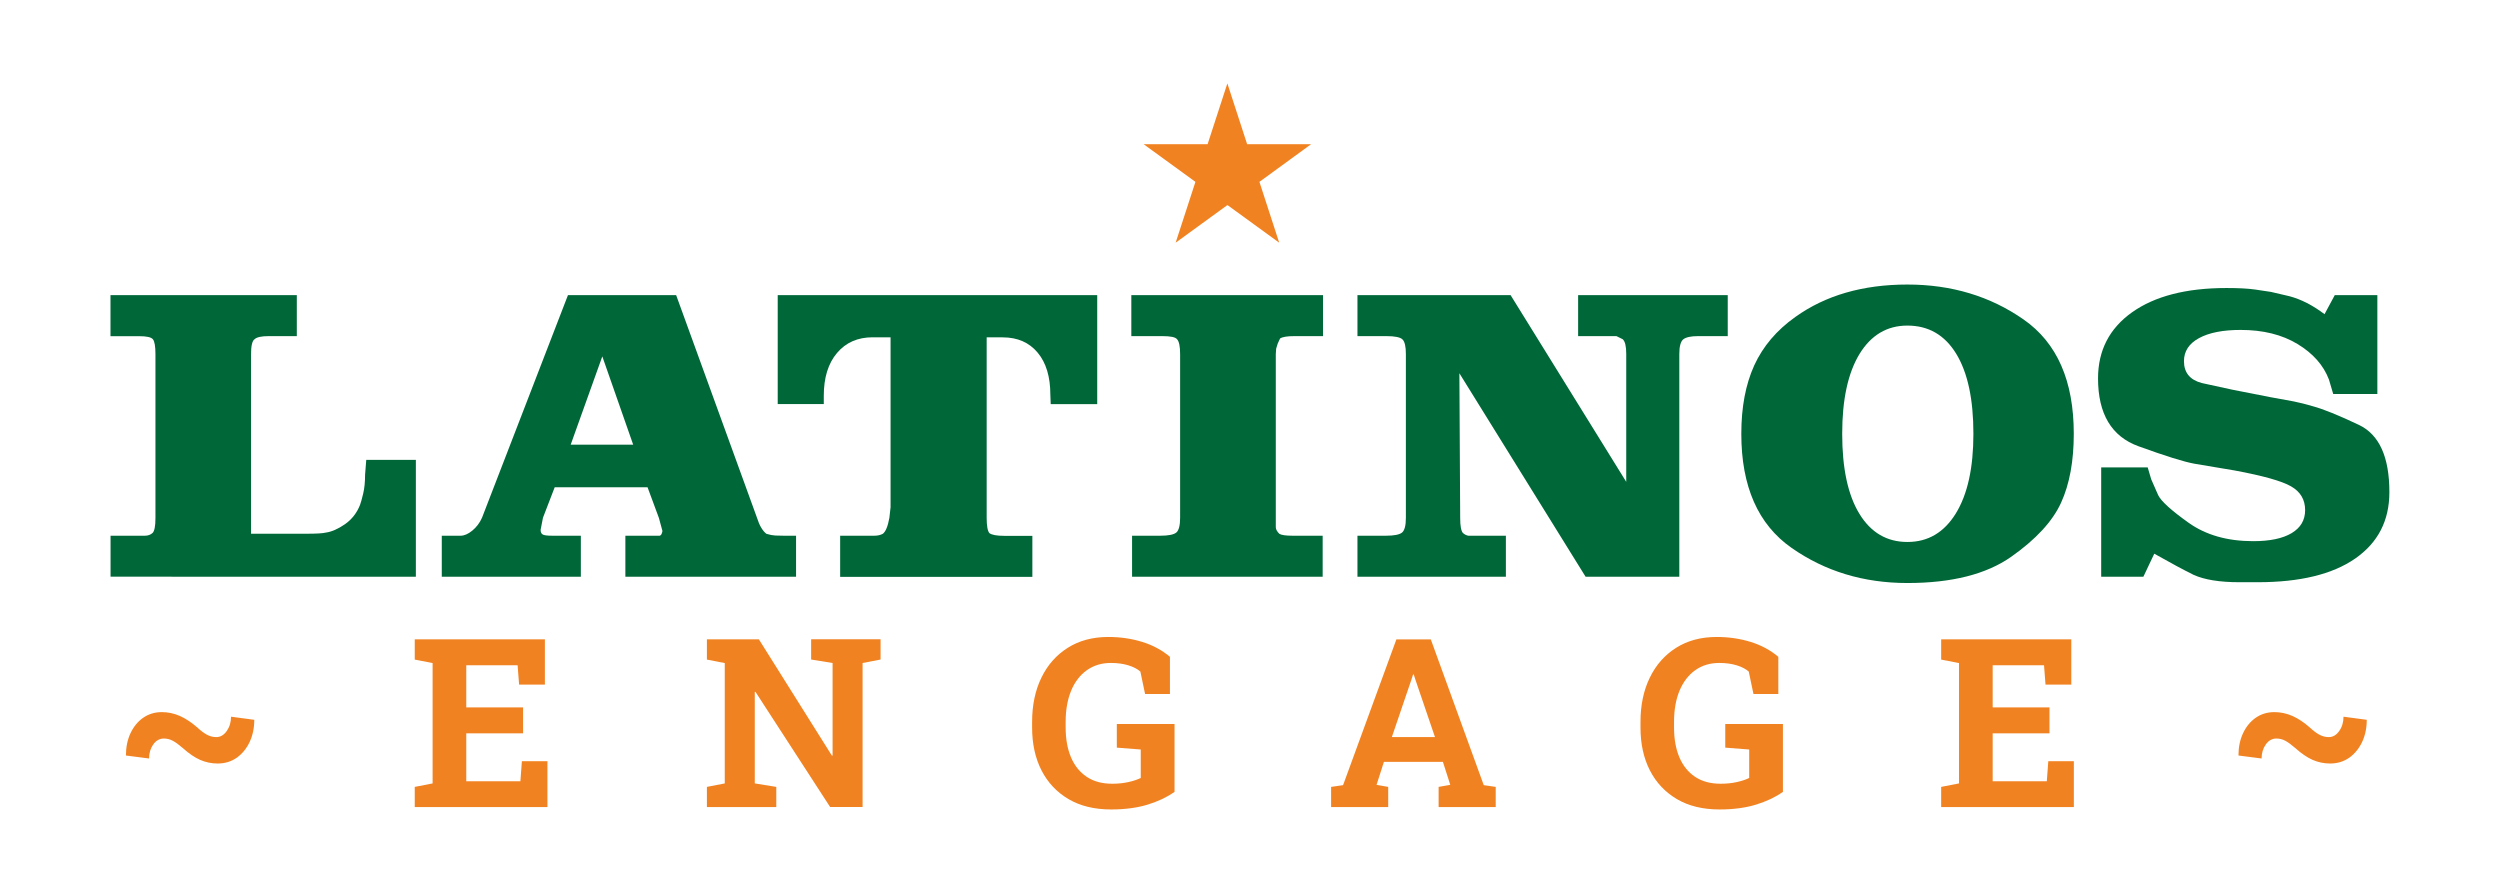 <?xml version="1.0" encoding="utf-8"?>
<!-- Generator: Adobe Illustrator 28.0.0, SVG Export Plug-In . SVG Version: 6.00 Build 0)  -->
<svg version="1.1" id="Layer_1" xmlns="http://www.w3.org/2000/svg" xmlns:xlink="http://www.w3.org/1999/xlink" x="0px" y="0px"
	 viewBox="0 0 403.2 144" style="enable-background:new 0 0 403.2 144;" xml:space="preserve">
<style type="text/css">
	.st0{fill:#F18221;}
	.st1{fill:#006838;}
</style>
<g>
	<g>
		<g>
			<path class="st0" d="M35.1,123.14c-0.99,0-1.93-0.2-2.81-0.58c-0.89-0.39-1.81-1.02-2.78-1.89c-0.62-0.54-1.16-0.94-1.63-1.19
				c-0.46-0.25-0.95-0.37-1.46-0.37c-0.68,0-1.25,0.32-1.7,0.95c-0.45,0.63-0.68,1.39-0.68,2.27l-3.73-0.48
				c0-1.34,0.24-2.53,0.73-3.58c0.49-1.05,1.17-1.89,2.04-2.5c0.87-0.61,1.88-0.92,3.02-0.92c1,0,1.97,0.21,2.91,0.62
				c0.93,0.42,1.87,1.03,2.8,1.85c0.61,0.56,1.14,0.96,1.61,1.2c0.46,0.24,0.95,0.36,1.46,0.36c0.66,0,1.22-0.32,1.68-0.97
				s0.7-1.42,0.7-2.32l3.75,0.5c0,1.33-0.25,2.52-0.75,3.58s-1.2,1.91-2.08,2.54C37.29,122.83,36.26,123.14,35.1,123.14z"/>
			<path class="st0" d="M66.89,130.16v-3.25l2.88-0.56v-19.41l-2.88-0.56v-3.27h20.99v7.3h-4.16l-0.24-3.12H75.2v6.8h9.16v4.18H75.2
				V126h8.73l0.24-3.23h4.12v7.39H66.89z"/>
			<path class="st0" d="M114.01,130.16v-3.25l2.88-0.56v-19.41l-2.88-0.56v-3.27h2.88h5.5l11.78,18.76l0.11-0.02v-14.92l-3.46-0.56
				v-3.27h8.3h2.9v3.27l-2.9,0.56v23.22h-5.24l-12.04-18.57l-0.11,0.02v14.75l3.47,0.56v3.25H114.01z"/>
			<path class="st0" d="M179.2,130.55c-2.69,0-4.98-0.56-6.87-1.67c-1.89-1.12-3.35-2.66-4.36-4.64c-1.01-1.98-1.51-4.28-1.51-6.89
				v-0.93c0-2.7,0.5-5.08,1.5-7.13c1-2.06,2.42-3.66,4.26-4.82c1.84-1.16,4.02-1.74,6.53-1.74c1.94,0,3.77,0.27,5.48,0.8
				c1.71,0.53,3.19,1.33,4.46,2.4v6h-4.01l-0.76-3.62c-0.48-0.42-1.13-0.76-1.95-1.01c-0.82-0.25-1.75-0.38-2.8-0.38
				c-1.51,0-2.81,0.4-3.91,1.19c-1.1,0.79-1.94,1.9-2.52,3.32c-0.58,1.42-0.87,3.08-0.87,4.96v0.97c0,1.83,0.29,3.43,0.86,4.78
				c0.58,1.36,1.42,2.4,2.54,3.15c1.11,0.74,2.48,1.11,4.1,1.11c0.95,0,1.83-0.09,2.63-0.27s1.46-0.4,1.98-0.66v-4.59l-3.86-0.3
				v-3.81h9.31v10.94c-1.2,0.85-2.65,1.54-4.34,2.06C183.39,130.29,181.43,130.55,179.2,130.55z"/>
			<path class="st0" d="M214.68,130.16v-3.25l1.93-0.28l8.6-23.51h5.55l8.54,23.51l1.93,0.28v3.25h-9.21v-3.25l1.88-0.33l-1.19-3.71
				h-9.51l-1.19,3.71l1.88,0.33v3.25H214.68z M224.48,118.87h6.95l-3.16-9.27l-0.26-0.82h-0.11l-0.28,0.87L224.48,118.87z"/>
			<path class="st0" d="M277.32,130.55c-2.69,0-4.98-0.56-6.87-1.67c-1.89-1.12-3.35-2.66-4.36-4.64c-1.01-1.98-1.51-4.28-1.51-6.89
				v-0.93c0-2.7,0.5-5.08,1.5-7.13c1-2.06,2.42-3.66,4.26-4.82c1.84-1.16,4.01-1.74,6.53-1.74c1.94,0,3.77,0.27,5.48,0.8
				c1.71,0.53,3.19,1.33,4.46,2.4v6h-4.01l-0.76-3.62c-0.48-0.42-1.13-0.76-1.95-1.01c-0.82-0.25-1.75-0.38-2.8-0.38
				c-1.51,0-2.81,0.4-3.91,1.19s-1.93,1.9-2.52,3.32c-0.58,1.42-0.87,3.08-0.87,4.96v0.97c0,1.83,0.29,3.43,0.86,4.78
				c0.58,1.36,1.42,2.4,2.54,3.15c1.12,0.74,2.48,1.11,4.11,1.11c0.95,0,1.83-0.09,2.63-0.27s1.46-0.4,1.98-0.66v-4.59l-3.86-0.3
				v-3.81h9.3v10.94c-1.2,0.85-2.65,1.54-4.34,2.06C281.51,130.29,279.55,130.55,277.32,130.55z"/>
			<path class="st0" d="M313.07,130.16v-3.25l2.88-0.56v-19.41l-2.88-0.56v-3.27h20.99v7.3h-4.16l-0.24-3.12h-8.28v6.8h9.16v4.18
				h-9.16V126h8.73l0.24-3.23h4.12v7.39H313.07z"/>
			<path class="st0" d="M375.8,123.14c-0.99,0-1.93-0.2-2.81-0.58c-0.88-0.39-1.81-1.02-2.78-1.89c-0.62-0.54-1.16-0.94-1.62-1.19
				c-0.46-0.25-0.95-0.37-1.46-0.37c-0.68,0-1.25,0.32-1.7,0.95c-0.45,0.63-0.68,1.39-0.68,2.27l-3.73-0.48
				c0-1.34,0.24-2.53,0.73-3.58c0.49-1.05,1.17-1.89,2.04-2.5c0.87-0.61,1.88-0.92,3.02-0.92c1,0,1.97,0.21,2.91,0.62
				c0.93,0.42,1.87,1.03,2.79,1.85c0.61,0.56,1.14,0.96,1.61,1.2c0.46,0.24,0.95,0.36,1.46,0.36c0.66,0,1.22-0.32,1.68-0.97
				c0.46-0.64,0.7-1.42,0.7-2.32l3.75,0.5c0,1.33-0.25,2.52-0.75,3.58c-0.5,1.06-1.2,1.91-2.08,2.54
				C377.98,122.83,376.96,123.14,375.8,123.14z"/>
		</g>
	</g>
	<g>
		<g>
			<path class="st1" d="M17.83,86.4h4.6h0.94c0.5,0,0.91-0.15,1.23-0.44c0.31-0.29,0.47-1.09,0.47-2.39v-3.21V57.11
				c0-1.26-0.14-2.06-0.41-2.39c-0.27-0.34-1.02-0.5-2.24-0.5h-4.6V47.6h30.05v6.61h-4.54c-1.18,0-1.93,0.17-2.27,0.5
				c-0.38,0.25-0.57,1.05-0.57,2.39v28.98h4.73h1.45h1.13h0.88h0.69c1.64,0,2.71-0.06,3.21-0.19c0.92-0.13,1.94-0.58,3.06-1.35
				c1.11-0.78,1.92-1.82,2.43-3.12c0.13-0.34,0.29-0.93,0.5-1.8c0.21-0.86,0.31-1.88,0.31-3.06l0.19-2.39h8v18.84H17.83V86.4z"/>
			<path class="st1" d="M71.25,86.4h2.02h1.01c0.59,0,1.22-0.27,1.89-0.82c0.67-0.55,1.2-1.24,1.57-2.08L91.6,47.6h17.45
				l13.04,35.91c0.38,1.22,0.88,2.08,1.51,2.58c0.54,0.17,1.03,0.26,1.45,0.28c0.42,0.02,0.86,0.03,1.32,0.03h2.02v6.62h-27.53V86.4
				h4.22h1.32c0.21-0.04,0.36-0.3,0.44-0.76l-0.57-2.1l-1.83-4.95H89.46l-1.89,4.91l-0.38,1.95c0,0.38,0.12,0.63,0.35,0.76
				c0.23,0.13,0.75,0.19,1.54,0.19h4.6v6.62H71.25V86.4z M92.04,71.72h10.08l-4.98-14.24L92.04,71.72z"/>
			<path class="st1" d="M125.43,47.6h51.53v17.58h-7.5l-0.06-1.51c0-2.9-0.68-5.17-2.05-6.8c-1.37-1.64-3.24-2.46-5.64-2.46h-2.58
				v29.11c0,1.3,0.15,2.12,0.44,2.46c0.38,0.29,1.18,0.44,2.39,0.44h4.54v6.62h-31V86.4h4.56h0.94c0.54,0,1-0.1,1.38-0.31
				c0.46-0.34,0.81-1.2,1.06-2.58l0.19-1.7V54.4h-2.9c-2.39,0-4.31,0.84-5.73,2.52c-1.43,1.68-2.14,3.99-2.14,6.93v1.32h-7.43V47.6z
				"/>
			<path class="st1" d="M182.45,47.6h30.93v6.61h-4.66c-1.13,0-1.89,0.13-2.27,0.38l-0.38,0.82l-0.25,0.82l-0.06,0.88v26.46v1.45
				c0,0.34,0.19,0.69,0.57,1.07c0.34,0.21,1.05,0.31,2.14,0.31h4.85v6.62h-30.74V86.4h4.54c1.3,0,2.16-0.17,2.58-0.5
				c0.42-0.34,0.63-1.14,0.63-2.4v-1.96V57.11c0-1.26-0.17-2.06-0.5-2.4c-0.25-0.34-1.05-0.5-2.39-0.5h-4.98V47.6z"/>
			<path class="st1" d="M218.93,47.6h24.7l18.65,30.11V57.05c0-1.22-0.19-2-0.57-2.34l-1.01-0.5h-1.64h-4.54V47.6h24.13v6.61h-4.79
				c-1.13,0-1.92,0.17-2.36,0.5c-0.44,0.34-0.66,1.13-0.66,2.39v35.91h-15.12L235.37,60.2l0.13,23.37c0,1.26,0.15,2.06,0.44,2.39
				c0.29,0.25,0.59,0.4,0.88,0.44h1.51h4.54v6.62h-23.94V86.4h4.6c1.3,0,2.16-0.17,2.58-0.5c0.42-0.34,0.63-1.13,0.63-2.39v-26.4
				c0-1.22-0.18-2-0.54-2.36c-0.36-0.36-1.23-0.54-2.61-0.54h-4.66V47.6z"/>
			<path class="st1" d="M289.55,51.12c4.87-3.49,10.9-5.23,18.08-5.23c7.1,0,13.35,1.88,18.74,5.64c5.4,3.76,8.09,9.9,8.09,18.43
				c0,4.41-0.68,8.12-2.05,11.12c-1.37,3-4.05,5.91-8.06,8.73c-4.01,2.81-9.59,4.22-16.73,4.22c-7.06,0-13.28-1.89-18.68-5.67
				c-5.4-3.78-8.1-9.91-8.1-18.4c0-4.28,0.69-7.96,2.08-11.02C284.32,55.87,286.52,53.27,289.55,51.12z M297.11,69.96
				c0,5.57,0.92,9.87,2.77,12.9c1.85,3.03,4.43,4.55,7.75,4.55c3.32,0,5.92-1.54,7.81-4.61c1.89-3.08,2.83-7.35,2.83-12.84
				c0-5.57-0.92-9.87-2.77-12.9c-1.85-3.03-4.47-4.55-7.88-4.55c-3.28,0-5.85,1.53-7.72,4.58
				C298.04,60.15,297.11,64.44,297.11,69.96z"/>
			<path class="st1" d="M376.55,47.6h6.87v15.94h-7.12l-0.69-2.33c-0.88-2.31-2.57-4.22-5.07-5.73c-2.5-1.51-5.55-2.27-9.17-2.27
				c-2.86,0-5.09,0.44-6.71,1.32c-1.62,0.88-2.43,2.12-2.43,3.72c0,1.85,0.97,3.03,2.9,3.53l4.91,1.07l6.11,1.2
				c2.39,0.42,3.65,0.65,3.78,0.69c1.01,0.21,2.02,0.46,3.02,0.76c1.72,0.46,4.22,1.47,7.5,3.03c3.28,1.56,4.91,5.17,4.91,10.85
				c0,4.59-1.84,8.15-5.51,10.7c-3.68,2.55-8.92,3.82-15.72,3.82h-2.96c-3.15,0-5.61-0.39-7.37-1.18c-1.6-0.79-3.72-1.93-6.36-3.42
				l-1.76,3.72h-6.8V75.38h7.5l0.57,1.93l1.13,2.57c0.5,0.99,2.14,2.47,4.91,4.44c2.77,1.97,6.24,2.96,10.4,2.96
				c2.69,0,4.76-0.43,6.21-1.3c1.45-0.87,2.17-2.1,2.17-3.71c0-1.69-0.76-2.97-2.27-3.83c-1.51-0.87-4.56-1.72-9.14-2.57l-6.43-1.08
				c-1.68-0.3-4.69-1.24-9.04-2.82c-4.35-1.58-6.52-5.23-6.52-10.94c0-4.52,1.84-8.08,5.51-10.68c3.67-2.6,8.75-3.9,15.21-3.9
				c1.93,0,3.49,0.08,4.66,0.25l2.52,0.38l2.96,0.69c1.89,0.5,3.78,1.47,5.67,2.9L376.55,47.6z"/>
		</g>
	</g>
	<g>
		<g>
			<path class="st0" d="M184.45,23.26h10.31l3.19-9.81l3.19,9.81h10.31l-8.33,6.07l3.19,9.81l-8.35-6.07l-8.35,6.07l3.19-9.81
				L184.45,23.26z"/>
		</g>
	</g>
</g>
</svg>
